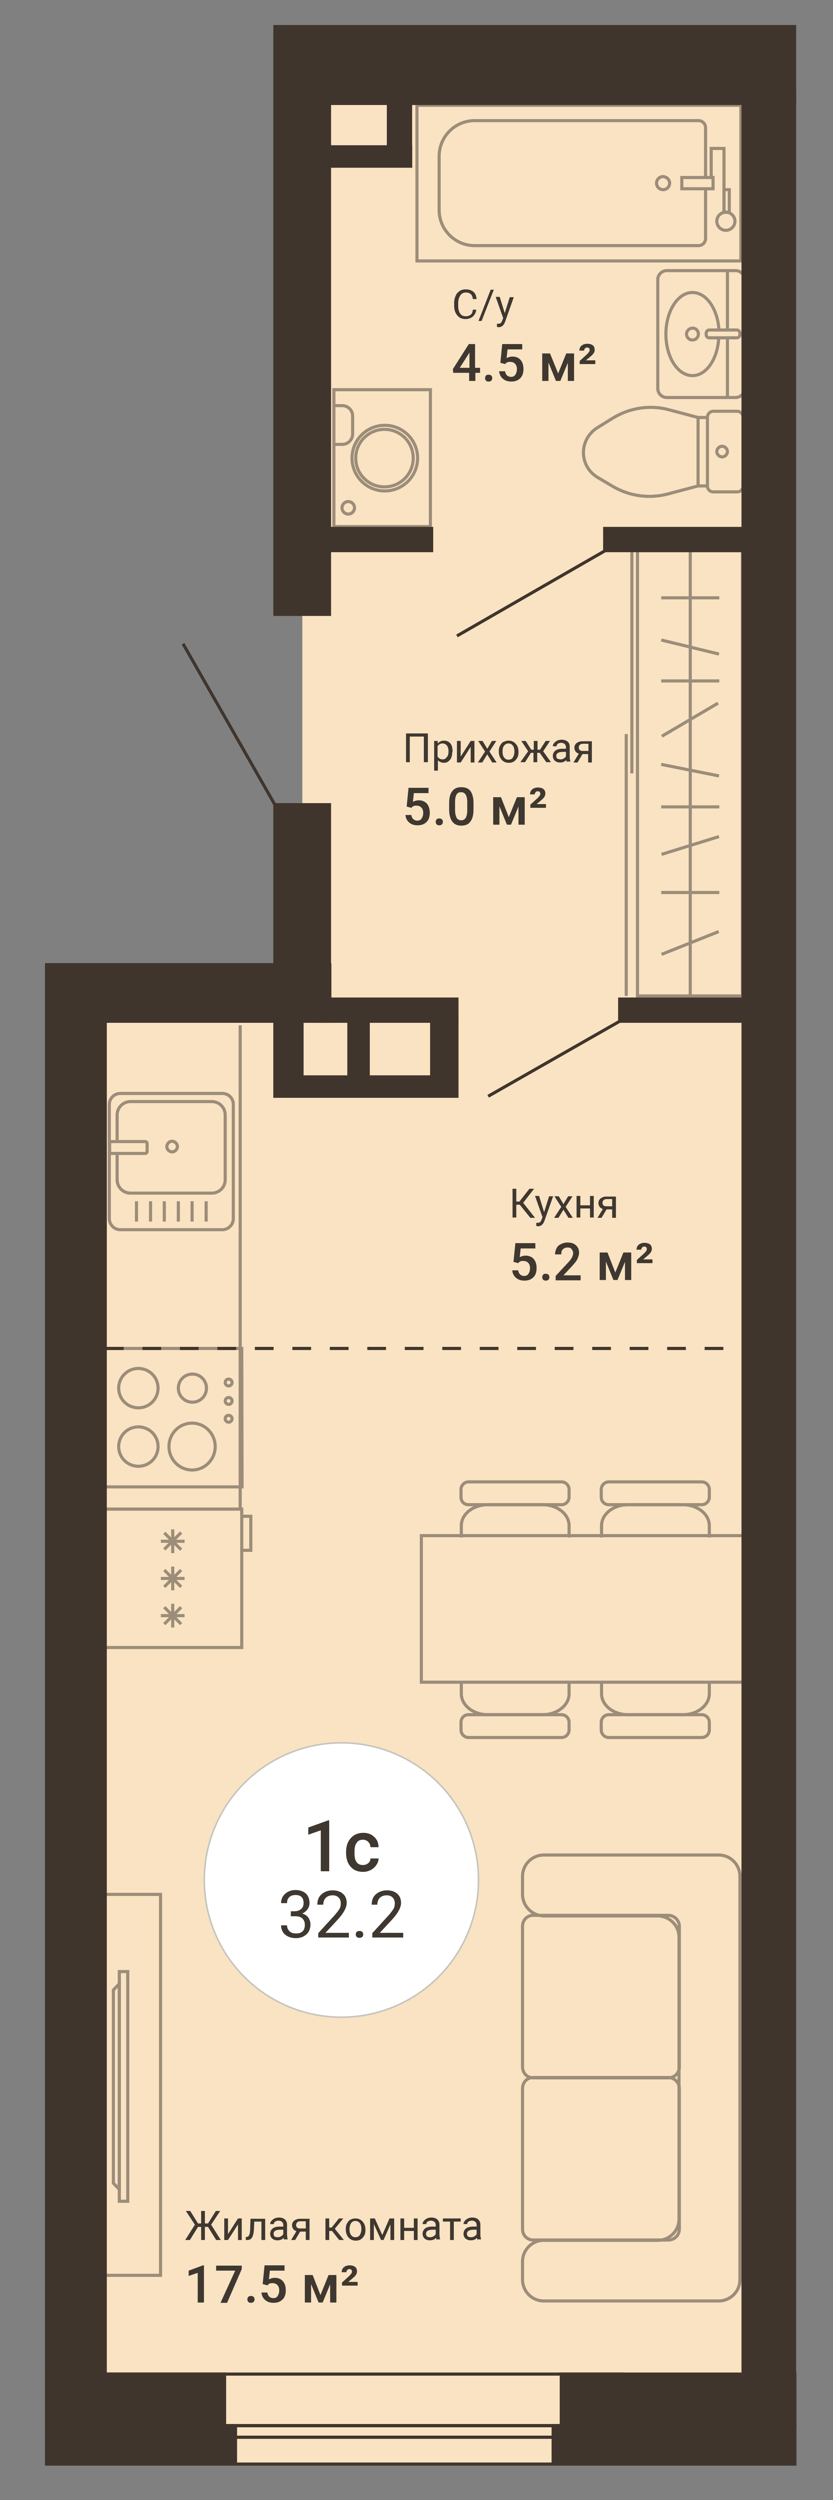 <?xml version="1.0" encoding="utf-8"?>
<!-- Generator: Adobe Illustrator 23.0.2, SVG Export Plug-In . SVG Version: 6.00 Build 0)  -->
<svg version="1.1" xmlns="http://www.w3.org/2000/svg" xmlns:xlink="http://www.w3.org/1999/xlink" x="0px" y="0px" width="266.7px"
	 height="800px" viewBox="0 0 266.7 800" enable-background="new 0 0 266.7 800" xml:space="preserve">
<rect x="0" y="0" width="266.7" height="800" fill="#808080" stroke="none"/>
<g id="Слой_2">
	<polygon fill="#F9E3C2" points="96.8,18.2 245.2,18.2 245.2,788.5 25.9,788.5 25.9,317.7 96.8,317.7 	"/>
</g>
<g id="Слой_3">
	<g id="tv_2_" opacity="0.5">
		<path id="Vector_8_2_" fill="none" stroke="#3F3831" d="M51.4,728.1H33.2l0-121.9h18.2L51.4,728.1z"/>
		<path id="Vector_9_2_" fill="none" stroke="#3F3831" d="M40.9,704.4h-2.7l0-73.5h2.7V704.4z"/>
		<path id="Vector_10_2_" fill="none" stroke="#3F3831" d="M36.3,636.8l1.9-2l0,65.8l-1.9-2V636.8z"/>
	</g>
	<g id="Washer_1_" opacity="0.5">
		<path id="Vector_22_1_" fill="none" stroke="#3F3831" d="M106.9,124.7l30.9,0v43.8l-30.9,0L106.9,124.7z"/>
		<path id="Vector_23_1_" fill="none" stroke="#3F3831" d="M106.9,142.2h2.7c1.8,0,3.3-1.5,3.3-3.3l0-5.8c0-1.8-1.5-3.3-3.3-3.3
			h-2.7"/>
		<path id="Vector_24_1_" fill="none" stroke="#3F3831" d="M112.7,146.6c0-5.8,4.7-10.5,10.5-10.5c5.8,0,10.5,4.7,10.5,10.5
			c0,5.8-4.7,10.5-10.5,10.5S112.7,152.4,112.7,146.6z"/>
		<path id="Vector_25_1_" fill="none" stroke="#3F3831" d="M113.9,146.6c0-5.1,4.1-9.2,9.2-9.2c5.1,0,9.2,4.1,9.2,9.2
			c0,5.1-4.1,9.2-9.2,9.2S113.9,151.7,113.9,146.6z"/>
		<path id="Vector_26_1_" fill="none" stroke="#3F3831" d="M109.5,162.5c0-1.1,0.9-2,2-2s2,0.9,2,2c0,1.1-0.9,2-2,2
			S109.5,163.6,109.5,162.5z"/>
	</g>
	<g id="bath_1_" opacity="0.5">
		<path id="Vector_27_1_" fill="none" stroke="#3F3831" d="M133.5,83.5V33.7h103.7v49.8H133.5z"/>
		<path id="Vector_28_1_" fill="none" stroke="#3F3831" d="M225.9,56.6V40.9c0-1.3-1-2.3-2.3-2.3H152c-6.3,0-11.4,5.1-11.4,11.4
			v17.2c0,6.3,5.1,11.4,11.4,11.4l71.6,0c1.3,0,2.3-1,2.3-2.3V60.8"/>
		<path id="Vector_29_1_" fill="none" stroke="#3F3831" d="M214.4,58.6c0,1.1-0.9,2.1-2.1,2.1c-1.1,0-2.1-0.9-2.1-2.1
			c0-1.1,0.9-2.1,2.1-2.1C213.5,56.6,214.4,57.5,214.4,58.6z"/>
		<path id="Vector_30_1_" fill="none" stroke="#3F3831" d="M235.3,70.8c0,1.6-1.3,2.9-2.9,2.9s-2.9-1.3-2.9-2.9s1.3-2.9,2.9-2.9
			C234,67.9,235.3,69.2,235.3,70.8z"/>
		<path id="Vector_31_1_" fill="none" stroke="#3F3831" d="M218.3,60.4v-3.6h10v3.6H218.3z"/>
		<path id="Vector_32_1_" fill="none" stroke="#3F3831" d="M231.8,67.9v-7.2h1.7v7.2H231.8z"/>
		<path id="Vector_33_1_" fill="none" stroke="#3F3831" d="M227.7,56.5v-9h4.1v20.9"/>
	</g>
	<g id="toilet_1_" opacity="0.5">
		<path id="Vector_34_1_" fill="none" stroke="#3F3831" d="M228.4,157.4h7.6c1.1,0,1.9-0.8,1.9-1.9v-22c0-1.1-0.9-1.9-1.9-1.9h-7.6
			c-1.1,0-1.9,0.9-1.9,1.9v22C226.5,156.6,227.3,157.4,228.4,157.4z"/>
		<path id="Vector_35_1_" fill="none" stroke="#3F3831" d="M213.7,158.1l9.8-2.6v-21.9l-9.4-2.5c-6.1-1.6-12.5-0.6-17.9,2.7l-5,3.1
			c-2.7,1.7-4.4,4.7-4.4,7.9c0,3.3,1.7,6.3,4.6,8l4.9,2.9C201.6,158.8,207.9,159.6,213.7,158.1z"/>
		<path id="Vector_36_1_" fill="none" stroke="#3F3831" d="M232.9,144.5c0,0.9-0.8,1.7-1.7,1.7s-1.7-0.8-1.7-1.7
			c0-0.9,0.8-1.7,1.7-1.7S232.9,143.6,232.9,144.5z"/>
		<path id="Vector_37_1_" fill="none" stroke="#3F3831" d="M223.5,133.6h2.9"/>
		<path id="Vector_38_1_" fill="none" stroke="#3F3831" d="M223.5,155.5h2.9"/>
	</g>
	<g id="sink_1_" opacity="0.5">
		<path id="Vector_39_1_" fill="none" stroke="#3F3831" d="M210.6,89.5l0,34.8c0,1.6,1.3,2.9,2.9,2.9l22,0c1.6,0,2.9-1.3,2.9-2.9
			l0-34.8c0-1.6-1.3-2.9-2.9-2.9l-22,0C211.9,86.6,210.6,87.9,210.6,89.5z"/>
		<path id="Vector_40_1_" fill="none" stroke="#3F3831" d="M226.1,106.6v0.5c0,0.6,0.5,1,1,1h8.8c0.6,0,1-0.5,1-1v-0.5
			c0-0.6-0.5-1-1-1l-8.8,0C226.5,105.6,226.1,106.1,226.1,106.6z"/>
		<path id="Vector_41_1_" fill="none" stroke="#3F3831" d="M230.2,105.7c-0.4-6.8-4-12.1-8.5-12.1c-4.7,0-8.5,6-8.5,13.3
			c0,7.4,3.8,13.3,8.5,13.3c4.4,0,8-5.2,8.4-11.9"/>
		<path id="Vector_42_1_" fill="none" stroke="#3F3831" d="M223.6,106.9c0,1.1-0.9,1.9-1.9,1.9c-1.1,0-1.9-0.9-1.9-1.9
			s0.9-1.9,1.9-1.9C222.8,105,223.6,105.8,223.6,106.9z"/>
		<path id="Vector_43_1_" fill="none" stroke="#3F3831" d="M232.9,127.2v-19"/>
		<path id="Vector_44_1_" fill="none" stroke="#3F3831" d="M232.9,105.6l0-19"/>
	</g>
	<g id="kitchen_1_" opacity="0.5">
		<g id="Group_1_">
			<path id="Vector_45_1_" fill="none" stroke="#3F3831" d="M77.4,431.5H33.6l0,44.3h43.9L77.4,431.5z"/>
			<path id="Vector_46_1_" fill="none" stroke="#3F3831" d="M57.1,444.2c0,2.5,2,4.5,4.5,4.5c2.5,0,4.5-2,4.5-4.5
				c0-2.5-2-4.5-4.5-4.5C59.1,439.7,57.1,441.7,57.1,444.2z"/>
			<path id="Vector_47_1_" fill="none" stroke="#3F3831" d="M72.1,442.4c0,0.6,0.5,1.1,1.1,1.1c0.6,0,1.1-0.5,1.1-1.1
				c0-0.6-0.5-1.1-1.1-1.1C72.6,441.3,72.1,441.8,72.1,442.4z"/>
			<path id="Vector_48_1_" fill="none" stroke="#3F3831" d="M72.1,448.3c0,0.6,0.5,1.1,1.1,1.1c0.6,0,1.1-0.5,1.1-1.1
				s-0.5-1.1-1.1-1.1C72.6,447.2,72.1,447.7,72.1,448.3z"/>
			<path id="Vector_49_1_" fill="none" stroke="#3F3831" d="M72.1,454c0,0.6,0.5,1.1,1.1,1.1c0.6,0,1.1-0.5,1.1-1.1
				s-0.5-1.1-1.1-1.1C72.6,452.9,72.1,453.4,72.1,454z"/>
			<path id="Vector_50_1_" fill="none" stroke="#3F3831" d="M54.1,462.9c0,4.1,3.3,7.5,7.4,7.5c4.1,0,7.4-3.4,7.4-7.5
				c0-4.1-3.3-7.5-7.4-7.5C57.4,455.4,54.1,458.7,54.1,462.9z"/>
			<path id="Vector_51_1_" fill="none" stroke="#3F3831" d="M38,462.9c0,3.5,2.8,6.3,6.3,6.3s6.3-2.8,6.3-6.3c0-3.5-2.8-6.3-6.3-6.3
				S38,459.4,38,462.9z"/>
			<path id="Vector_52_1_" fill="none" stroke="#3F3831" d="M38,444.2c0,3.5,2.8,6.3,6.3,6.3s6.3-2.8,6.3-6.3c0-3.5-2.8-6.3-6.3-6.3
				S38,440.7,38,444.2z"/>
		</g>
		<path id="Vector_53_2_" fill="none" stroke="#3F3831" d="M76.9,328.1v154.8H33.6"/>
		<g id="Group_2_1_">
			<path id="Vector_55_1_" fill="none" stroke="#3F3831" d="M74.7,353.4l0,36.6c0,1.9-1.6,3.5-3.5,3.5H38.5c-1.9,0-3.5-1.6-3.5-3.5
				l0-36.6c0-1.9,1.6-3.5,3.5-3.5l32.7,0C73.1,349.9,74.7,351.4,74.7,353.4z"/>
			<path id="Vector_56_1_" fill="none" stroke="#3F3831" d="M37.5,364.8l0-8c0-2.4,1.9-4.3,4.3-4.3l26,0c2.4,0,4.3,1.9,4.3,4.3
				l0,20.7c0,2.4-1.9,4.3-4.3,4.3h-26c-2.4,0-4.3-1.9-4.3-4.3l0-8"/>
			<path id="Vector_57_1_" fill="none" stroke="#3F3831" d="M47.1,365.9v2.6c0,0.3-0.3,0.6-0.6,0.6H35.7c-0.3,0-0.6-0.3-0.6-0.6
				v-2.6c0-0.3,0.3-0.6,0.6-0.6h10.8C46.8,365.3,47.1,365.5,47.1,365.9z"/>
			<path id="Vector_58_1_" fill="none" stroke="#3F3831" d="M43.7,384.4l0,6.5"/>
			<path id="Vector_59_1_" fill="none" stroke="#3F3831" d="M48.2,384.4l0,6.5"/>
			<path id="Vector_60_1_" fill="none" stroke="#3F3831" d="M52.6,384.4v6.5"/>
			<path id="Vector_61_1_" fill="none" stroke="#3F3831" d="M57.1,384.4v6.5"/>
			<path id="Vector_62_1_" fill="none" stroke="#3F3831" d="M61.5,384.4v6.5"/>
			<path id="Vector_63_1_" fill="none" stroke="#3F3831" d="M66,384.4l0,6.5"/>
			<path id="Vector_64_1_" fill="none" stroke="#3F3831" d="M55.1,365.2c0.9,0,1.7,0.8,1.7,1.7c0,0.9-0.8,1.7-1.7,1.7
				c-0.9,0-1.7-0.8-1.7-1.7C53.5,365.9,54.2,365.2,55.1,365.2z"/>
		</g>
		<g id="Group_3_1_">
			<path id="Vector_65_1_" fill="none" stroke="#3F3831" d="M77.4,527.2l0-44.3H33.1l0,44.3L77.4,527.2z"/>
			<path id="Vector_66_1_" fill="none" stroke="#3F3831" d="M77.4,496.1h2.9v-10.9h-2.9"/>
			<path id="Vector_67_1_" fill="none" stroke="#3F3831" d="M55.3,497l0-7.6"/>
			<path id="Vector_68_1_" fill="none" stroke="#3F3831" d="M51.5,493.2h7.6"/>
			<path id="Vector_69_1_" fill="none" stroke="#3F3831" d="M52.6,495.8l5.4-5.4"/>
			<path id="Vector_70_1_" fill="none" stroke="#3F3831" d="M52.6,490.5l5.4,5.4"/>
			<path id="Vector_71_1_" fill="none" stroke="#3F3831" d="M55.3,508.9l0-7.6"/>
			<path id="Vector_72_1_" fill="none" stroke="#3F3831" d="M51.5,505.1h7.6"/>
			<path id="Vector_73_1_" fill="none" stroke="#3F3831" d="M52.6,507.8l5.4-5.4"/>
			<path id="Vector_74_1_" fill="none" stroke="#3F3831" d="M52.6,502.4l5.4,5.4"/>
			<path id="Vector_75_1_" fill="none" stroke="#3F3831" d="M55.3,520.8l0-7.6"/>
			<path id="Vector_76_1_" fill="none" stroke="#3F3831" d="M51.5,517h7.6"/>
			<path id="Vector_77_1_" fill="none" stroke="#3F3831" d="M52.6,519.7l5.4-5.4"/>
			<path id="Vector_78_1_" fill="none" stroke="#3F3831" d="M52.6,514.3l5.4,5.4"/>
		</g>
	</g>
	<g id="table_1_" opacity="0.5">
		<path id="Vector_79_1_" fill="none" stroke="#3F3831" d="M238.6,538.3H134.9v-46.9h103.7V538.3z"/>
		<path id="Vector_84_1_" fill="none" stroke="#3F3831" d="M150,481.5h29.8c1.3,0,2.4-1.1,2.4-2.4v-2.5c0-1.3-1.1-2.4-2.4-2.4H150
			c-1.3,0-2.4,1.1-2.4,2.4v2.5C147.6,480.5,148.6,481.5,150,481.5z"/>
		<path id="Vector_85_1_" fill="none" stroke="#3F3831" d="M182.2,492v-3.8c0-3.7-3.8-6.7-8.5-6.7h-17.5c-4.7,0-8.5,3-8.5,6.7v3.8"
			/>
		<path id="Vector_86_1_" fill="none" stroke="#3F3831" d="M194.9,481.5h29.8c1.3,0,2.4-1.1,2.4-2.4v-2.5c0-1.3-1.1-2.4-2.4-2.4
			h-29.8c-1.3,0-2.4,1.1-2.4,2.4v2.5C192.5,480.5,193.6,481.5,194.9,481.5z"/>
		<path id="Vector_87_1_" fill="none" stroke="#3F3831" d="M227.1,492v-3.8c0-3.7-3.8-6.7-8.5-6.7h-17.5c-4.7,0-8.5,3-8.5,6.7v3.8"
			/>
		<path id="Vector_84_2_" fill="none" stroke="#3F3831" d="M150,548.7h29.8c1.3,0,2.4,1.1,2.4,2.4v2.5c0,1.3-1.1,2.4-2.4,2.4H150
			c-1.3,0-2.4-1.1-2.4-2.4v-2.5C147.6,549.8,148.6,548.7,150,548.7z"/>
		<path id="Vector_85_2_" fill="none" stroke="#3F3831" d="M182.2,538.2v3.8c0,3.7-3.8,6.7-8.5,6.7h-17.5c-4.7,0-8.5-3-8.5-6.7v-3.8
			"/>
		<path id="Vector_86_2_" fill="none" stroke="#3F3831" d="M194.9,548.7h29.8c1.3,0,2.4,1.1,2.4,2.4v2.5c0,1.3-1.1,2.4-2.4,2.4
			h-29.8c-1.3,0-2.4-1.1-2.4-2.4v-2.5C192.5,549.8,193.6,548.7,194.9,548.7z"/>
		<path id="Vector_87_2_" fill="none" stroke="#3F3831" d="M227.1,538.2v3.8c0,3.7-3.8,6.7-8.5,6.7h-17.5c-4.7,0-8.5-3-8.5-6.7v-3.8
			"/>
	</g>
	<g id="wardrobe_4_" opacity="0.5">
		<path id="Vector_88_4_" fill="none" stroke="#3F3831" d="M204.1,318.7l0-142.5l33.6,0l0,142.5L204.1,318.7z"/>
		<path id="Vector_89_4_" fill="none" stroke="#3F3831" d="M221,176.3l0,142.5"/>
		<path id="Vector_90_4_" fill="none" stroke="#3F3831" d="M202.3,176.3l0,71.2"/>
		<path id="Vector_91_4_" fill="none" stroke="#3F3831" d="M200.5,234.9l0,83.8"/>
		<path id="Vector_92_4_" fill="none" stroke="#3F3831" d="M211.7,191.3l18.6,0"/>
		<path id="Vector_93_4_" fill="none" stroke="#3F3831" d="M211.7,217.9l18.6,0"/>
		<path id="Vector_94_4_" fill="none" stroke="#3F3831" d="M211.7,204.8l18.5,4.5"/>
		<path id="Vector_95_4_" fill="none" stroke="#3F3831" d="M211.8,273.4l18.4-5.7"/>
		<path id="Vector_96_4_" fill="none" stroke="#3F3831" d="M211.7,285.6l18.6,0"/>
		<path id="Vector_97_4_" fill="none" stroke="#3F3831" d="M211.7,258.2l18.6,0"/>
		<path id="Vector_98_4_" fill="none" stroke="#3F3831" d="M211.8,305.4l18.3-7.3"/>
		<path id="Vector_99_4_" fill="none" stroke="#3F3831" d="M211.9,235.6l18-10.6"/>
		<path id="Vector_100_4_" fill="none" stroke="#3F3831" d="M211.7,244.6l18.5,3.7"/>
	</g>
	<g id="sofa" opacity="0.5">
		<path id="Vector_118" fill="none" stroke="#3F3831" d="M167.3,606.2v-5.8c0-3.8,3.1-6.8,6.8-6.8h43.4h2.1h10.5
			c3.8,0,6.8,3.1,6.8,6.8v129.1c0,3.8-3.1,6.8-6.8,6.8h-10.5h-2.1h-43.4c-3.8,0-6.8-3.1-6.8-6.8v-5.8c0-3.8,3.1-6.8,6.8-6.8h36.5
			c3.8,0,6.8-3.1,6.8-6.8v-90.2c0-3.8-3.1-6.8-6.8-6.8h-36.5C170.3,613,167.3,609.9,167.3,606.2z"/>
		<path id="Vector_119" fill="none" stroke="#3F3831" d="M170.7,664.9H214c1.9,0,3.5-1.5,3.5-3.5v-45c0-1.9-1.6-3.5-3.5-3.5h-43.3
			c-1.9,0-3.4,1.5-3.4,3.5v45C167.3,663.4,168.8,664.9,170.7,664.9z"/>
		<path id="Vector_120" fill="none" stroke="#3F3831" d="M170.7,716.8H214c1.9,0,3.5-1.5,3.5-3.5v-45c0-1.9-1.6-3.5-3.5-3.5h-43.3
			c-1.9,0-3.4,1.5-3.4,3.5v45C167.3,715.3,168.8,716.8,170.7,716.8z"/>
	</g>
</g>
<g id="Слой_1">
	<rect x="14.9" y="776.2" fill="#40352D" stroke="#40352D" stroke-miterlimit="10" width="60.5" height="12.3"/>
	<rect x="14.9" y="759.7" fill="#40352D" stroke="#40352D" stroke-miterlimit="10" width="57" height="16.5"/>
	<rect x="177.1" y="776.2" fill="#40352D" stroke="#40352D" stroke-miterlimit="10" width="77.4" height="12.3"/>
	<rect x="179.7" y="759.7" fill="#40352D" stroke="#40352D" stroke-miterlimit="10" width="74.8" height="16.5"/>
	<rect x="14.9" y="308.7" fill="#40352D" stroke="#40352D" stroke-miterlimit="10" width="90.7" height="18.1"/>
	<rect x="14.9" y="326.8" fill="#40352D" stroke="#40352D" stroke-miterlimit="10" width="18.8" height="449.4"/>
	<rect x="88" y="257.5" fill="#40352D" stroke="#40352D" stroke-miterlimit="10" width="17.5" height="55.4"/>
	<rect x="88" y="8.5" fill="#40352D" stroke="#40352D" stroke-miterlimit="10" width="17.5" height="188.1"/>
	<rect x="98.7" y="8.5" fill="#40352D" stroke="#40352D" stroke-miterlimit="10" width="155.7" height="24.6"/>
	
		<rect x="94.9" y="47.1" transform="matrix(-1 -4.491841e-11 4.491841e-11 -1 226.385 100.277)" fill="#40352D" stroke="#40352D" stroke-miterlimit="10" width="36.6" height="6.2"/>
	
		<rect x="124.4" y="29.3" transform="matrix(-1 -4.481538e-11 4.481538e-11 -1 255.849 79.393)" fill="#40352D" stroke="#40352D" stroke-miterlimit="10" width="7.1" height="20.9"/>
	<rect x="100" y="169.1" fill="#40352D" stroke="#40352D" stroke-miterlimit="10" width="38.2" height="7.1"/>
	<rect x="193.6" y="169.1" fill="#40352D" stroke="#40352D" stroke-miterlimit="10" width="54.7" height="7.1"/>
	<rect x="237.9" y="29.3" fill="#40352D" stroke="#40352D" stroke-miterlimit="10" width="16.5" height="740.8"/>
	<rect x="198.4" y="319.7" fill="#40352D" stroke="#40352D" stroke-miterlimit="10" width="52.8" height="7.1"/>
	<rect x="101.6" y="319.7" fill="#40352D" stroke="#40352D" stroke-miterlimit="10" width="44.7" height="7.1"/>
	<rect x="138.2" y="325.2" fill="#40352D" stroke="#40352D" stroke-miterlimit="10" width="8.1" height="25.6"/>
	<rect x="88" y="323.3" fill="#40352D" stroke="#40352D" stroke-miterlimit="10" width="8.7" height="27.5"/>
	<rect x="92.4" y="344.6" fill="#40352D" stroke="#40352D" stroke-miterlimit="10" width="48.1" height="6.2"/>
	<rect x="111.7" y="326.8" fill="#40352D" stroke="#40352D" stroke-miterlimit="10" width="6.2" height="20.9"/>
	<rect x="31" y="779.9" fill="none" stroke="#40352D" stroke-miterlimit="10" width="168.1" height="8.6"/>
	<rect x="31" y="776.2" fill="none" stroke="#40352D" stroke-miterlimit="10" width="168.1" height="3.7"/>
	<rect x="31" y="759.7" fill="none" stroke="#40352D" stroke-miterlimit="10" width="168.1" height="16.5"/>
	<line fill="none" stroke="#40352D" stroke-miterlimit="10" x1="156.3" y1="350.8" x2="198.4" y2="326.8"/>
	<line fill="none" stroke="#40352D" stroke-miterlimit="10" x1="146.3" y1="203.5" x2="193.6" y2="176.3"/>
	<line fill="none" stroke="#40352D" stroke-miterlimit="10" x1="58.6" y1="206" x2="88" y2="257.5"/>
	<line fill="none" stroke="#40352D" stroke-miterlimit="10" stroke-dasharray="6" x1="33.6" y1="431.5" x2="237.9" y2="431.5"/>
	<g>
		<path fill="#3F3831" d="M66.6,712.6h-1v4.2h-1.2v-4.2h-1l-2.6,4.2h-1.5l3.1-4.9l-2.9-4.4h1.4l2.5,4h1v-4h1.2v4h1l2.5-4h1.4
			l-2.9,4.4l3.1,4.9h-1.5L66.6,712.6z"/>
		<path fill="#3F3831" d="M76.2,709.9h1.2v6.9h-1.2v-5l-3.2,5h-1.2v-6.9H73v5L76.2,709.9z"/>
		<path fill="#3F3831" d="M84.9,709.9v6.9h-1.2v-5.9h-2.3l-0.1,2.6c-0.1,1.2-0.3,2-0.6,2.5c-0.3,0.5-0.8,0.8-1.5,0.8h-0.5v-1l0.3,0
			c0.4,0,0.7-0.3,0.8-0.7c0.2-0.4,0.3-1.1,0.3-2.2l0.1-2.9H84.9z"/>
		<path fill="#3F3831" d="M91,716.8c-0.1-0.1-0.1-0.4-0.2-0.7c-0.5,0.6-1.2,0.8-2,0.8c-0.7,0-1.2-0.2-1.7-0.6
			c-0.4-0.4-0.6-0.9-0.6-1.5c0-0.7,0.3-1.3,0.8-1.7c0.5-0.4,1.3-0.6,2.3-0.6h1.1v-0.5c0-0.4-0.1-0.7-0.4-1c-0.2-0.2-0.6-0.4-1.1-0.4
			c-0.4,0-0.8,0.1-1.1,0.3c-0.3,0.2-0.4,0.5-0.4,0.8h-1.2c0-0.3,0.1-0.7,0.4-1c0.2-0.3,0.6-0.6,1-0.8c0.4-0.2,0.9-0.3,1.4-0.3
			c0.8,0,1.4,0.2,1.9,0.6c0.4,0.4,0.7,0.9,0.7,1.6v3.2c0,0.6,0.1,1.1,0.2,1.5v0.1H91z M89,715.9c0.4,0,0.7-0.1,1-0.3
			s0.6-0.4,0.7-0.7v-1.4h-0.9c-1.4,0-2.2,0.4-2.2,1.3c0,0.4,0.1,0.7,0.4,0.9S88.7,715.9,89,715.9z"/>
		<path fill="#3F3831" d="M99.1,709.9v6.9h-1.2v-2.7h-1.8l-1.6,2.7h-1.3l1.7-2.8c-0.4-0.2-0.8-0.4-1-0.7s-0.4-0.7-0.4-1.2
			c0-0.6,0.2-1.1,0.7-1.5c0.5-0.4,1.1-0.6,1.9-0.6H99.1z M94.8,712c0,0.3,0.1,0.6,0.3,0.8s0.5,0.3,0.9,0.3h1.9v-2.3h-1.7
			c-0.4,0-0.8,0.1-1,0.3C94.9,711.4,94.8,711.7,94.8,712z"/>
		<path fill="#3F3831" d="M106.3,713.9h-0.9v2.9h-1.2v-6.9h1.2v2.9h0.8l2.3-2.9h1.4l-2.7,3.3l2.9,3.6h-1.5L106.3,713.9z"/>
		<path fill="#3F3831" d="M110.7,713.3c0-0.7,0.1-1.3,0.4-1.8s0.6-1,1.1-1.2c0.5-0.3,1-0.4,1.6-0.4c0.9,0,1.7,0.3,2.3,1
			s0.9,1.5,0.9,2.6v0.1c0,0.7-0.1,1.3-0.4,1.8c-0.3,0.5-0.6,0.9-1.1,1.2c-0.5,0.3-1,0.4-1.6,0.4c-0.9,0-1.7-0.3-2.3-1
			S110.7,714.5,110.7,713.3L110.7,713.3z M111.9,713.4c0,0.8,0.2,1.4,0.5,1.8c0.4,0.5,0.8,0.7,1.4,0.7c0.6,0,1.1-0.2,1.4-0.7
			s0.5-1.1,0.5-2c0-0.8-0.2-1.4-0.5-1.8s-0.8-0.7-1.4-0.7c-0.6,0-1,0.2-1.4,0.7C112.1,711.9,111.9,712.6,111.9,713.4z"/>
		<path fill="#3F3831" d="M122.4,715.2l2.3-5.3h1.5v6.9H125v-5l-2.2,5H122l-2.3-5.1v5.1h-1.2v-6.9h1.5L122.4,715.2z"/>
		<path fill="#3F3831" d="M133.7,716.8h-1.2v-2.9h-3.1v2.9h-1.2v-6.9h1.2v3h3.1v-3h1.2V716.8z"/>
		<path fill="#3F3831" d="M139.8,716.8c-0.1-0.1-0.1-0.4-0.2-0.7c-0.5,0.6-1.2,0.8-2,0.8c-0.7,0-1.2-0.2-1.7-0.6
			c-0.4-0.4-0.6-0.9-0.6-1.5c0-0.7,0.3-1.3,0.8-1.7c0.5-0.4,1.3-0.6,2.3-0.6h1.1v-0.5c0-0.4-0.1-0.7-0.4-1c-0.2-0.2-0.6-0.4-1.1-0.4
			c-0.4,0-0.8,0.1-1.1,0.3c-0.3,0.2-0.4,0.5-0.4,0.8h-1.2c0-0.3,0.1-0.7,0.4-1c0.2-0.3,0.6-0.6,1-0.8c0.4-0.2,0.9-0.3,1.4-0.3
			c0.8,0,1.4,0.2,1.9,0.6c0.4,0.4,0.7,0.9,0.7,1.6v3.2c0,0.6,0.1,1.1,0.2,1.5v0.1H139.8z M137.8,715.9c0.4,0,0.7-0.1,1-0.3
			s0.6-0.4,0.7-0.7v-1.4h-0.9c-1.4,0-2.2,0.4-2.2,1.3c0,0.4,0.1,0.7,0.4,0.9S137.4,715.9,137.8,715.9z"/>
		<path fill="#3F3831" d="M147.6,710.9h-2.3v5.9h-1.2v-5.9h-2.3v-1h5.7V710.9z"/>
		<path fill="#3F3831" d="M152.9,716.8c-0.1-0.1-0.1-0.4-0.2-0.7c-0.5,0.6-1.2,0.8-2,0.8c-0.7,0-1.2-0.2-1.7-0.6
			c-0.4-0.4-0.6-0.9-0.6-1.5c0-0.7,0.3-1.3,0.8-1.7c0.5-0.4,1.3-0.6,2.3-0.6h1.1v-0.5c0-0.4-0.1-0.7-0.4-1c-0.2-0.2-0.6-0.4-1.1-0.4
			c-0.4,0-0.8,0.1-1.1,0.3c-0.3,0.2-0.4,0.5-0.4,0.8h-1.2c0-0.3,0.1-0.7,0.4-1c0.2-0.3,0.6-0.6,1-0.8c0.4-0.2,0.9-0.3,1.4-0.3
			c0.8,0,1.4,0.2,1.9,0.6c0.4,0.4,0.7,0.9,0.7,1.6v3.2c0,0.6,0.1,1.1,0.2,1.5v0.1H152.9z M150.9,715.9c0.4,0,0.7-0.1,1-0.3
			s0.6-0.4,0.7-0.7v-1.4h-0.9c-1.4,0-2.2,0.4-2.2,1.3c0,0.4,0.1,0.7,0.4,0.9S150.5,715.9,150.9,715.9z"/>
		<path fill="#3F3831" d="M65.3,736.8h-2v-9.5l-2.9,1v-1.7l4.6-1.7h0.3V736.8z"/>
		<path fill="#3F3831" d="M77.4,726.1l-4.7,10.8h-2.1l4.7-10.3h-6.1V725h8.2V726.1z"/>
		<path fill="#3F3831" d="M80.3,734.7c0.4,0,0.7,0.1,0.9,0.3c0.2,0.2,0.3,0.5,0.3,0.8c0,0.3-0.1,0.6-0.3,0.8
			c-0.2,0.2-0.5,0.3-0.9,0.3c-0.4,0-0.6-0.1-0.8-0.3c-0.2-0.2-0.3-0.5-0.3-0.8c0-0.3,0.1-0.6,0.3-0.8
			C79.7,734.8,79.9,734.7,80.3,734.7z"/>
		<path fill="#3F3831" d="M84.1,730.9l0.6-6h6.4v1.7h-4.7l-0.3,2.8c0.5-0.3,1.2-0.5,1.9-0.5c1.1,0,2,0.4,2.6,1.1
			c0.6,0.7,0.9,1.7,0.9,2.9c0,1.2-0.3,2.2-1,2.9c-0.7,0.7-1.6,1.1-2.9,1.1c-1.1,0-2-0.3-2.7-0.9s-1.1-1.4-1.2-2.4h1.9
			c0.1,0.6,0.3,1,0.6,1.3c0.3,0.3,0.8,0.5,1.3,0.5c0.6,0,1.1-0.2,1.4-0.7s0.5-1,0.5-1.8c0-0.7-0.2-1.3-0.6-1.7
			c-0.4-0.4-0.9-0.6-1.5-0.6c-0.4,0-0.7,0-0.9,0.1c-0.3,0.1-0.5,0.3-0.8,0.6L84.1,730.9z"/>
		<path fill="#3F3831" d="M102.6,734.4l2.6-6.4h2.5v8.8h-2V731l-2.4,5.8h-1.3l-2.4-5.9v5.9h-2V728h2.5L102.6,734.4z"/>
		<path fill="#3F3831" d="M114.5,731.4h-5v-1l2.3-2.1c0.6-0.6,0.9-1,0.9-1.4c0-0.2-0.1-0.4-0.2-0.6c-0.1-0.1-0.4-0.2-0.6-0.2
			c-0.3,0-0.6,0.1-0.7,0.3c-0.2,0.2-0.3,0.4-0.3,0.7h-1.5c0-0.6,0.2-1.2,0.7-1.6c0.5-0.4,1.1-0.6,1.8-0.6c0.8,0,1.4,0.2,1.8,0.5
			s0.6,0.8,0.6,1.5c0,0.6-0.3,1.1-0.9,1.7l-0.8,0.7l-1.1,0.9h3V731.4z"/>
	</g>
	<g>
		<path fill="#3F3831" d="M152.5,99c-0.1,1-0.5,1.7-1.1,2.3c-0.6,0.5-1.4,0.8-2.4,0.8c-1.1,0-2-0.4-2.6-1.2c-0.7-0.8-1-1.8-1-3.1
			v-0.9c0-0.9,0.2-1.6,0.5-2.3c0.3-0.7,0.7-1.1,1.3-1.5s1.2-0.5,2-0.5c1,0,1.8,0.3,2.4,0.8c0.6,0.5,0.9,1.3,1,2.3h-1.2
			c-0.1-0.7-0.3-1.3-0.7-1.6c-0.4-0.3-0.8-0.5-1.5-0.5c-0.8,0-1.4,0.3-1.8,0.9c-0.4,0.6-0.7,1.4-0.7,2.5v0.9c0,1,0.2,1.8,0.6,2.4
			c0.4,0.6,1,0.9,1.8,0.9c0.7,0,1.2-0.2,1.6-0.5c0.4-0.3,0.6-0.8,0.7-1.6H152.5z"/>
		<path fill="#3F3831" d="M154.2,102.7h-1l3.9-10h1L154.2,102.7z"/>
		<path fill="#3F3831" d="M161.6,100.2l1.6-5.1h1.3l-2.8,7.9c-0.4,1.1-1.1,1.7-2,1.7l-0.2,0l-0.4-0.1v-1l0.3,0
			c0.4,0,0.7-0.1,0.9-0.2c0.2-0.2,0.4-0.5,0.5-0.9l0.3-0.7l-2.4-6.8h1.3L161.6,100.2z"/>
		<path fill="#3F3831" d="M152.2,117.7h1.5v1.6h-1.5v2.6h-2v-2.6h-5.1l-0.1-1.2l5.1-8h2V117.7z M147.2,117.7h3.1v-5l-0.1,0.3
			L147.2,117.7z"/>
		<path fill="#3F3831" d="M156.4,119.9c0.4,0,0.7,0.1,0.9,0.3c0.2,0.2,0.3,0.5,0.3,0.8c0,0.3-0.1,0.6-0.3,0.8
			c-0.2,0.2-0.5,0.3-0.9,0.3c-0.4,0-0.6-0.1-0.8-0.3c-0.2-0.2-0.3-0.5-0.3-0.8s0.1-0.6,0.3-0.8C155.7,120,156,119.9,156.4,119.9z"/>
		<path fill="#3F3831" d="M160.2,116.1l0.6-6h6.4v1.7h-4.7l-0.3,2.8c0.5-0.3,1.2-0.5,1.9-0.5c1.1,0,2,0.4,2.6,1.1
			c0.6,0.7,0.9,1.7,0.9,2.9c0,1.2-0.3,2.2-1,2.9c-0.7,0.7-1.6,1.1-2.9,1.1c-1.1,0-2-0.3-2.7-0.9c-0.7-0.6-1.1-1.4-1.2-2.4h1.9
			c0.1,0.6,0.3,1,0.6,1.3c0.3,0.3,0.8,0.5,1.3,0.5c0.6,0,1.1-0.2,1.4-0.7s0.5-1,0.5-1.8c0-0.7-0.2-1.3-0.6-1.7
			c-0.4-0.4-0.9-0.6-1.5-0.6c-0.4,0-0.7,0-0.9,0.1c-0.3,0.1-0.5,0.3-0.8,0.6L160.2,116.1z"/>
		<path fill="#3F3831" d="M178.7,119.5l2.6-6.4h2.5v8.8h-2v-5.8l-2.4,5.8H178l-2.4-5.9v5.9h-2v-8.8h2.5L178.7,119.5z"/>
		<path fill="#3F3831" d="M190.6,116.5h-5v-1l2.3-2.1c0.6-0.6,0.9-1,0.9-1.4c0-0.2-0.1-0.4-0.2-0.6c-0.1-0.1-0.4-0.2-0.6-0.2
			c-0.3,0-0.6,0.1-0.7,0.3c-0.2,0.2-0.3,0.4-0.3,0.7h-1.5c0-0.6,0.2-1.2,0.7-1.6s1.1-0.6,1.8-0.6c0.8,0,1.4,0.2,1.8,0.5
			s0.6,0.8,0.6,1.5c0,0.6-0.3,1.1-0.9,1.7l-0.8,0.7l-1.1,0.9h3V116.5z"/>
	</g>
	<g>
		<path fill="#3F3831" d="M166.4,385.5h-1.1v4.1h-1.2v-9.2h1.2v4.1h1l3.2-4.1h1.5l-3.5,4.5l3.8,4.8h-1.5L166.4,385.5z"/>
		<path fill="#3F3831" d="M174.2,387.9l1.6-5.1h1.3l-2.8,7.9c-0.4,1.1-1.1,1.7-2,1.7l-0.2,0l-0.4-0.1v-1l0.3,0
			c0.4,0,0.7-0.1,0.9-0.2c0.2-0.2,0.4-0.5,0.5-0.9l0.3-0.7l-2.4-6.8h1.3L174.2,387.9z"/>
		<path fill="#3F3831" d="M180.4,385.3l1.5-2.5h1.4l-2.2,3.4l2.3,3.5H182l-1.6-2.6l-1.6,2.6h-1.4l2.3-3.5l-2.2-3.4h1.4L180.4,385.3z
			"/>
		<path fill="#3F3831" d="M190.1,389.6h-1.2v-2.9h-3.1v2.9h-1.2v-6.9h1.2v3h3.1v-3h1.2V389.6z"/>
		<path fill="#3F3831" d="M197.2,382.8v6.9H196V387h-1.8l-1.6,2.7h-1.3l1.7-2.8c-0.4-0.2-0.8-0.4-1-0.7s-0.4-0.7-0.4-1.2
			c0-0.6,0.2-1.1,0.7-1.5c0.5-0.4,1.1-0.6,1.9-0.6H197.2z M192.9,384.9c0,0.3,0.1,0.6,0.3,0.8s0.5,0.3,0.9,0.3h1.9v-2.3h-1.7
			c-0.4,0-0.8,0.1-1,0.3C193,384.3,192.9,384.5,192.9,384.9z"/>
		<path fill="#3F3831" d="M164.4,403.8l0.6-6h6.4v1.7h-4.7l-0.3,2.8c0.5-0.3,1.2-0.5,1.9-0.5c1.1,0,2,0.4,2.6,1.1
			c0.6,0.7,0.9,1.7,0.9,2.9c0,1.2-0.3,2.2-1,2.9c-0.7,0.7-1.6,1.1-2.9,1.1c-1.1,0-2-0.3-2.7-0.9s-1.1-1.4-1.2-2.4h1.9
			c0.1,0.6,0.3,1,0.6,1.3c0.3,0.3,0.8,0.5,1.3,0.5c0.6,0,1.1-0.2,1.4-0.7s0.5-1,0.5-1.8c0-0.7-0.2-1.3-0.6-1.7
			c-0.4-0.4-0.9-0.6-1.5-0.6c-0.4,0-0.7,0-0.9,0.1c-0.3,0.1-0.5,0.3-0.8,0.6L164.4,403.8z"/>
		<path fill="#3F3831" d="M174.7,407.6c0.4,0,0.7,0.1,0.9,0.3c0.2,0.2,0.3,0.5,0.3,0.8c0,0.3-0.1,0.6-0.3,0.8
			c-0.2,0.2-0.5,0.3-0.9,0.3c-0.4,0-0.6-0.1-0.8-0.3c-0.2-0.2-0.3-0.5-0.3-0.8c0-0.3,0.1-0.6,0.3-0.8
			C174,407.7,174.3,407.6,174.7,407.6z"/>
		<path fill="#3F3831" d="M185.9,409.7h-8v-1.4l4-4.3c0.6-0.6,1-1.2,1.2-1.6c0.2-0.4,0.4-0.9,0.4-1.3c0-0.6-0.2-1-0.5-1.4
			s-0.7-0.5-1.3-0.5c-0.6,0-1.1,0.2-1.5,0.6c-0.4,0.4-0.5,0.9-0.5,1.6h-2c0-0.7,0.2-1.4,0.5-2c0.3-0.6,0.8-1,1.4-1.3
			c0.6-0.3,1.3-0.5,2.1-0.5c1.2,0,2.1,0.3,2.7,0.9c0.7,0.6,1,1.4,1,2.4c0,0.6-0.2,1.2-0.5,1.9s-0.9,1.4-1.6,2.2l-2.9,3.1h5.5V409.7z
			"/>
		<path fill="#3F3831" d="M197,407.2l2.6-6.4h2.5v8.8h-2v-5.8l-2.4,5.8h-1.3l-2.4-5.9v5.9h-2v-8.8h2.5L197,407.2z"/>
		<path fill="#3F3831" d="M208.9,404.2h-5v-1l2.3-2.1c0.6-0.6,0.9-1,0.9-1.4c0-0.2-0.1-0.4-0.2-0.6c-0.1-0.1-0.4-0.2-0.6-0.2
			c-0.3,0-0.6,0.1-0.7,0.3c-0.2,0.2-0.3,0.4-0.3,0.7h-1.5c0-0.6,0.2-1.2,0.7-1.6c0.5-0.4,1.1-0.6,1.8-0.6c0.8,0,1.4,0.2,1.8,0.5
			s0.6,0.8,0.6,1.5c0,0.6-0.3,1.1-0.9,1.7l-0.8,0.7l-1.1,0.9h3V404.2z"/>
	</g>
	<g>
		<path fill="#3F3831" d="M136.9,243.9h-1.2v-8.2h-4.5v8.2H130v-9.2h7V243.9z"/>
		<path fill="#3F3831" d="M144.8,240.6c0,1-0.2,1.9-0.7,2.5c-0.5,0.6-1.1,1-1.9,1c-0.8,0-1.5-0.3-2-0.8v3.3H139v-9.5h1.1l0.1,0.8
			c0.5-0.6,1.1-0.9,2-0.9c0.8,0,1.5,0.3,2,0.9c0.5,0.6,0.7,1.5,0.7,2.6V240.6z M143.6,240.4c0-0.8-0.2-1.4-0.5-1.8s-0.8-0.7-1.4-0.7
			c-0.7,0-1.2,0.3-1.6,0.9v3.3c0.4,0.6,0.9,0.9,1.6,0.9c0.6,0,1-0.2,1.3-0.7C143.4,242,143.6,241.3,143.6,240.4z"/>
		<path fill="#3F3831" d="M150.7,237.1h1.2v6.9h-1.2v-5l-3.2,5h-1.2v-6.9h1.2v5L150.7,237.1z"/>
		<path fill="#3F3831" d="M156,239.6l1.5-2.5h1.4l-2.2,3.4l2.3,3.5h-1.4l-1.6-2.6l-1.6,2.6h-1.4l2.3-3.5l-2.2-3.4h1.4L156,239.6z"/>
		<path fill="#3F3831" d="M159.7,240.4c0-0.7,0.1-1.3,0.4-1.8s0.6-1,1.1-1.2s1-0.4,1.6-0.4c0.9,0,1.7,0.3,2.3,1
			c0.6,0.6,0.9,1.5,0.9,2.6v0.1c0,0.7-0.1,1.3-0.4,1.8c-0.3,0.5-0.6,0.9-1.1,1.2c-0.5,0.3-1,0.4-1.6,0.4c-0.9,0-1.7-0.3-2.3-1
			S159.7,241.6,159.7,240.4L159.7,240.4z M160.9,240.6c0,0.8,0.2,1.4,0.5,1.8c0.4,0.5,0.8,0.7,1.4,0.7c0.6,0,1.1-0.2,1.4-0.7
			s0.5-1.1,0.5-2c0-0.8-0.2-1.4-0.5-1.8c-0.4-0.5-0.8-0.7-1.4-0.7c-0.6,0-1,0.2-1.4,0.7S160.9,239.7,160.9,240.6z"/>
		<path fill="#3F3831" d="M172.8,240.9H172v3h-1.2v-3H170l-1.9,3h-1.5l2.5-3.5l-2.2-3.3h1.4l1.8,2.8h0.8v-2.8h1.2v2.8h0.8l1.8-2.8
			h1.4l-2.2,3.3l2.5,3.5h-1.5L172.8,240.9z"/>
		<path fill="#3F3831" d="M181.5,243.9c-0.1-0.1-0.1-0.4-0.2-0.7c-0.5,0.6-1.2,0.8-2,0.8c-0.7,0-1.2-0.2-1.7-0.6
			c-0.4-0.4-0.6-0.9-0.6-1.5c0-0.7,0.3-1.3,0.8-1.7s1.3-0.6,2.3-0.6h1.1v-0.5c0-0.4-0.1-0.7-0.4-1c-0.2-0.2-0.6-0.4-1.1-0.4
			c-0.4,0-0.8,0.1-1.1,0.3c-0.3,0.2-0.4,0.5-0.4,0.8h-1.2c0-0.3,0.1-0.7,0.4-1c0.2-0.3,0.6-0.6,1-0.8c0.4-0.2,0.9-0.3,1.4-0.3
			c0.8,0,1.4,0.2,1.9,0.6s0.7,0.9,0.7,1.6v3.2c0,0.6,0.1,1.1,0.2,1.5v0.1H181.5z M179.5,243c0.4,0,0.7-0.1,1-0.3
			c0.3-0.2,0.6-0.4,0.7-0.7v-1.4h-0.9c-1.4,0-2.2,0.4-2.2,1.3c0,0.4,0.1,0.7,0.4,0.9C178.8,242.9,179.2,243,179.5,243z"/>
		<path fill="#3F3831" d="M189.5,237.1v6.9h-1.2v-2.7h-1.8l-1.6,2.7h-1.3l1.7-2.8c-0.4-0.2-0.8-0.4-1-0.7c-0.2-0.3-0.4-0.7-0.4-1.2
			c0-0.6,0.2-1.1,0.7-1.5s1.1-0.6,1.9-0.6H189.5z M185.3,239.2c0,0.3,0.1,0.6,0.3,0.8c0.2,0.2,0.5,0.3,0.9,0.3h1.9V238h-1.7
			c-0.4,0-0.8,0.1-1,0.3C185.4,238.6,185.3,238.8,185.3,239.2z"/>
		<path fill="#3F3831" d="M130.2,258.1l0.6-6h6.4v1.7h-4.7l-0.3,2.8c0.5-0.3,1.2-0.5,1.9-0.5c1.1,0,2,0.4,2.6,1.1
			c0.6,0.7,0.9,1.7,0.9,2.9c0,1.2-0.3,2.2-1,2.9c-0.7,0.7-1.6,1.1-2.9,1.1c-1.1,0-2-0.3-2.7-0.9c-0.7-0.6-1.1-1.4-1.2-2.4h1.9
			c0.1,0.6,0.3,1,0.6,1.3c0.3,0.3,0.8,0.5,1.3,0.5c0.6,0,1.1-0.2,1.4-0.7s0.5-1,0.5-1.8c0-0.7-0.2-1.3-0.6-1.7
			c-0.4-0.4-0.9-0.6-1.5-0.6c-0.4,0-0.7,0-0.9,0.1c-0.3,0.1-0.5,0.3-0.8,0.6L130.2,258.1z"/>
		<path fill="#3F3831" d="M140.6,261.9c0.4,0,0.7,0.1,0.9,0.3c0.2,0.2,0.3,0.5,0.3,0.8c0,0.3-0.1,0.6-0.3,0.8
			c-0.2,0.2-0.5,0.3-0.9,0.3c-0.4,0-0.6-0.1-0.8-0.3c-0.2-0.2-0.3-0.5-0.3-0.8s0.1-0.6,0.3-0.8C139.9,262,140.2,261.9,140.6,261.9z"
			/>
		<path fill="#3F3831" d="M151.6,259c0,1.7-0.3,3-1,3.9c-0.6,0.9-1.6,1.3-2.9,1.3c-1.3,0-2.2-0.4-2.9-1.3c-0.6-0.8-1-2.1-1-3.8V257
			c0-1.7,0.3-3,1-3.8c0.6-0.9,1.6-1.3,2.9-1.3c1.3,0,2.3,0.4,2.9,1.2c0.6,0.8,1,2.1,1,3.7V259z M149.6,256.7c0-1.1-0.2-1.9-0.5-2.4
			s-0.8-0.8-1.5-0.8c-0.6,0-1.1,0.2-1.4,0.7c-0.3,0.5-0.5,1.3-0.5,2.3v2.7c0,1.1,0.2,1.9,0.5,2.5c0.3,0.5,0.8,0.8,1.5,0.8
			c0.6,0,1.1-0.3,1.4-0.8c0.3-0.5,0.5-1.3,0.5-2.4V256.7z"/>
		<path fill="#3F3831" d="M162.9,261.5l2.6-6.4h2.5v8.8h-2v-5.8l-2.4,5.8h-1.3l-2.4-5.9v5.9h-2v-8.8h2.5L162.9,261.5z"/>
		<path fill="#3F3831" d="M174.8,258.5h-5v-1l2.3-2.1c0.6-0.6,0.9-1,0.9-1.4c0-0.2-0.1-0.4-0.2-0.6c-0.1-0.1-0.4-0.2-0.6-0.2
			c-0.3,0-0.6,0.1-0.7,0.3c-0.2,0.2-0.3,0.4-0.3,0.7h-1.5c0-0.6,0.2-1.2,0.7-1.6s1.1-0.6,1.8-0.6c0.8,0,1.4,0.2,1.8,0.5
			s0.6,0.8,0.6,1.5c0,0.6-0.3,1.1-0.9,1.7l-0.8,0.7l-1.1,0.9h3V258.5z"/>
	</g>
	<g>
		<circle fill="#FFFFFF" stroke="#C7C4BE" stroke-width="0.5" stroke-miterlimit="10" cx="109.3" cy="601.6" r="43.9"/>
		<g>
			<path fill="#3F3831" d="M105.4,598.8h-2.7v-13.1l-4,1.4v-2.3l6.4-2.3h0.3V598.8z"/>
			<path fill="#3F3831" d="M116.2,596.8c0.7,0,1.2-0.2,1.7-0.6s0.7-0.9,0.7-1.5h2.6c0,0.8-0.3,1.5-0.7,2.1s-1,1.2-1.8,1.6
				c-0.8,0.4-1.6,0.6-2.4,0.6c-1.7,0-3-0.5-4-1.6c-1-1.1-1.5-2.6-1.5-4.5v-0.3c0-1.8,0.5-3.3,1.5-4.4c1-1.1,2.3-1.7,4-1.7
				c1.4,0,2.6,0.4,3.5,1.3c0.9,0.8,1.4,1.9,1.4,3.3h-2.6c0-0.7-0.3-1.3-0.7-1.7c-0.4-0.4-1-0.7-1.7-0.7c-0.9,0-1.6,0.3-2,1
				c-0.5,0.6-0.7,1.6-0.7,2.9v0.4c0,1.3,0.2,2.3,0.7,2.9C114.6,596.5,115.3,596.8,116.2,596.8z"/>
		</g>
		<g>
			<path fill="#3F3831" d="M92.9,611.6h1.4c0.9,0,1.6-0.3,2.1-0.7s0.8-1.1,0.8-1.9c0-1.8-0.9-2.6-2.6-2.6c-0.8,0-1.5,0.2-2,0.7
				c-0.5,0.5-0.7,1.1-0.7,1.9H90c0-1.2,0.4-2.2,1.3-3s2-1.2,3.3-1.2c1.4,0,2.5,0.4,3.3,1.1c0.8,0.7,1.2,1.8,1.2,3.1
				c0,0.7-0.2,1.3-0.6,1.9c-0.4,0.6-1,1.1-1.7,1.4c0.8,0.3,1.5,0.7,1.9,1.3c0.4,0.6,0.7,1.3,0.7,2.2c0,1.3-0.4,2.4-1.3,3.2
				c-0.9,0.8-2,1.2-3.4,1.2s-2.5-0.4-3.4-1.1c-0.9-0.8-1.3-1.8-1.3-3h1.9c0,0.8,0.3,1.4,0.8,1.9c0.5,0.5,1.2,0.7,2.1,0.7
				c0.9,0,1.6-0.2,2.1-0.7c0.5-0.5,0.7-1.2,0.7-2.1c0-0.9-0.3-1.5-0.8-2c-0.5-0.5-1.3-0.7-2.3-0.7h-1.4V611.6z"/>
			<path fill="#3F3831" d="M111.7,620h-9.8v-1.4l5.2-5.7c0.8-0.9,1.3-1.6,1.6-2.1c0.3-0.5,0.4-1.1,0.4-1.7c0-0.8-0.2-1.4-0.7-1.9
				c-0.5-0.5-1.1-0.7-1.9-0.7c-0.9,0-1.7,0.3-2.2,0.8s-0.8,1.3-0.8,2.2h-1.9c0-1.4,0.4-2.5,1.3-3.3c0.9-0.8,2.1-1.3,3.6-1.3
				c1.4,0,2.5,0.4,3.3,1.1s1.2,1.7,1.2,2.9c0,1.5-0.9,3.2-2.8,5.3l-4,4.3h7.5V620z"/>
			<path fill="#3F3831" d="M113.9,619c0-0.3,0.1-0.6,0.3-0.8s0.5-0.3,0.9-0.3c0.4,0,0.7,0.1,0.9,0.3c0.2,0.2,0.3,0.5,0.3,0.8
				c0,0.3-0.1,0.6-0.3,0.8c-0.2,0.2-0.5,0.3-0.9,0.3c-0.4,0-0.7-0.1-0.9-0.3S113.9,619.3,113.9,619z"/>
			<path fill="#3F3831" d="M129,620h-9.8v-1.4l5.2-5.7c0.8-0.9,1.3-1.6,1.6-2.1c0.3-0.5,0.4-1.1,0.4-1.7c0-0.8-0.2-1.4-0.7-1.9
				c-0.5-0.5-1.1-0.7-1.9-0.7c-0.9,0-1.7,0.3-2.2,0.8s-0.8,1.3-0.8,2.2H119c0-1.4,0.4-2.5,1.3-3.3c0.9-0.8,2.1-1.3,3.6-1.3
				c1.4,0,2.5,0.4,3.3,1.1s1.2,1.7,1.2,2.9c0,1.5-0.9,3.2-2.8,5.3l-4,4.3h7.5V620z"/>
		</g>
	</g>
	<g>
	</g>
	<g>
	</g>
	<g>
	</g>
	<g>
	</g>
	<g>
	</g>
	<g>
	</g>
</g>
</svg>
